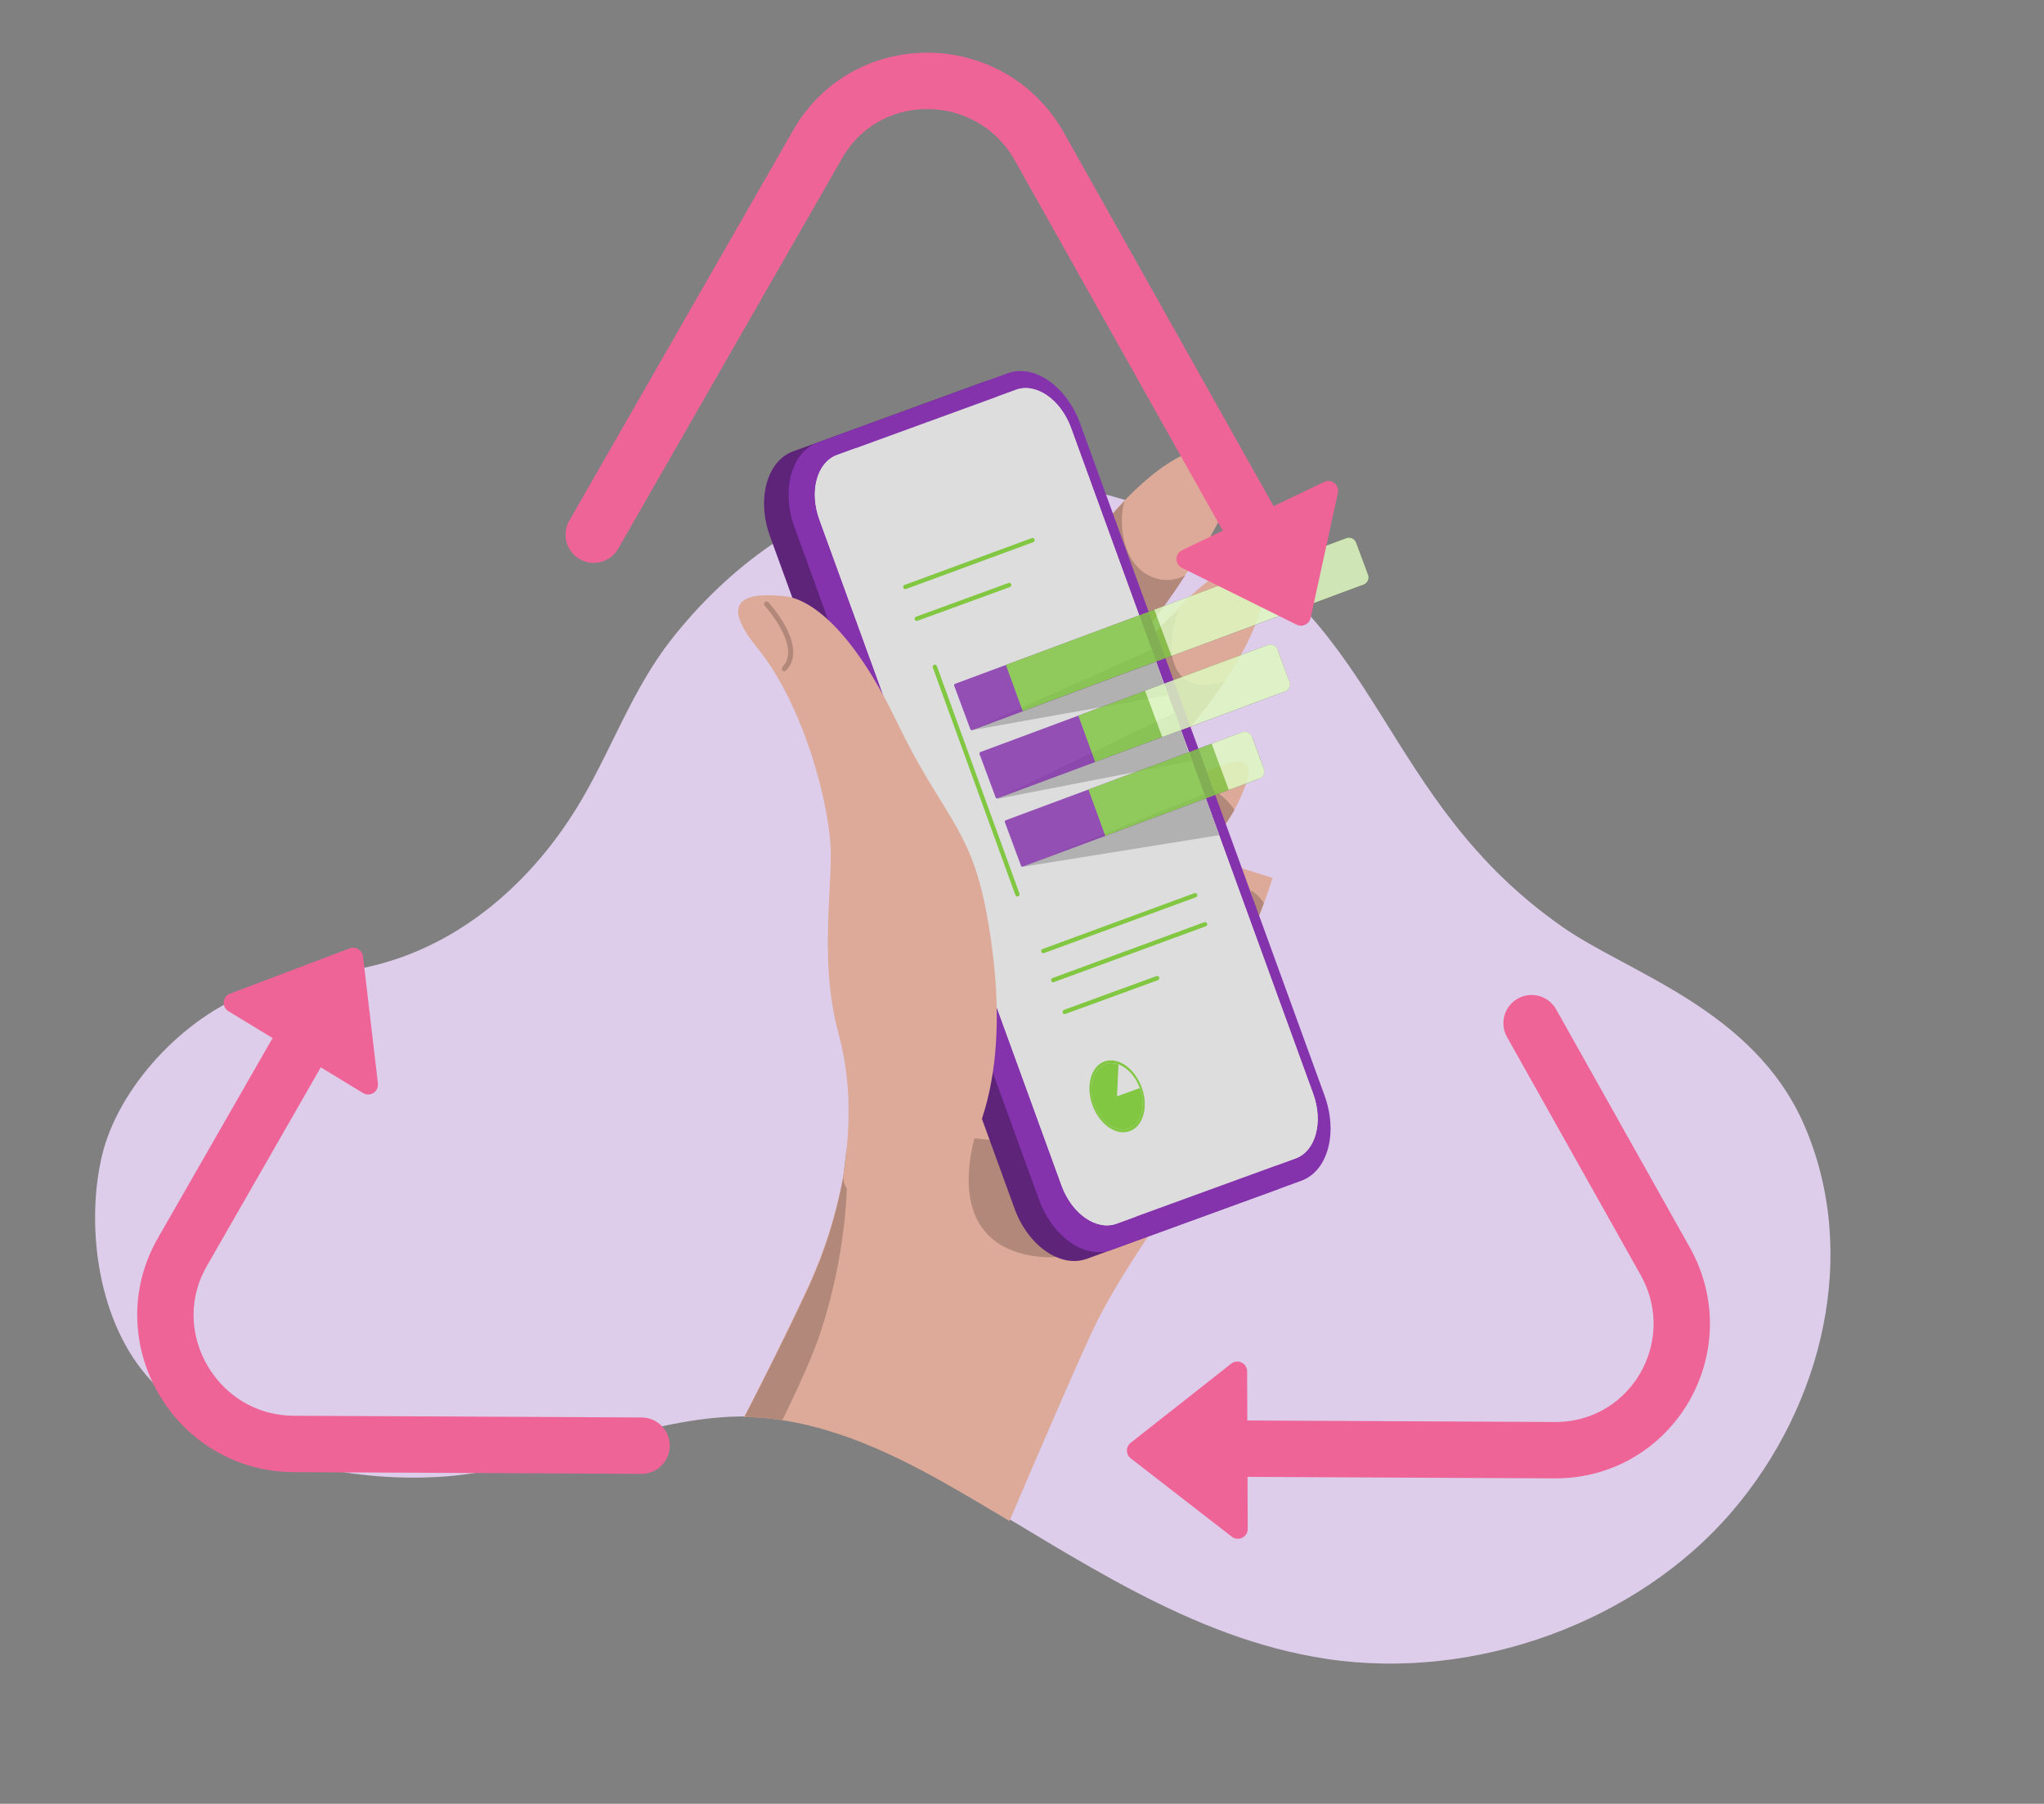 <?xml version="1.0" encoding="UTF-8"?>
<svg xmlns="http://www.w3.org/2000/svg" xmlns:xlink="http://www.w3.org/1999/xlink" version="1.1" viewBox="0 0 943 832">
  <rect x="0" y="0" width="943" height="832" fill="#808080" stroke="none"/>
  <defs>
    <style>
      .cls-1, .cls-2 {
        fill: none;
      }

      .cls-3 {
        fill: #8533ad;
      }

      .cls-4 {
        fill: #da9;
      }

      .cls-5 {
        fill: #82c742;
      }

      .cls-6 {
        fill: #ef6497;
      }

      .cls-7 {
        fill: #ddccea;
      }

      .cls-8 {
        fill: #b1b1b1;
      }

      .cls-2 {
        stroke: #ef6497;
        stroke-linecap: round;
        stroke-miterlimit: 10;
        stroke-width: 26px;
      }

      .cls-9 {
        fill: #ddd;
      }

      .cls-10 {
        opacity: .83;
      }

      .cls-11 {
        fill: #5d2479;
      }

      .cls-12 {
        clip-path: url(#clippath);
      }

      .cls-13 {
        fill: #b1887a;
      }

      .cls-14 {
        fill: #def9c0;
      }
    </style>
    <clipPath id="clippath">
      <path class="cls-1" d="M46.162,532.81c7.431-30.634,37.037-63.473,69.663-75.297,18.489-6.718,38.97-7.524,58.122-12.575,41.569-11.072,73.469-41.759,93.469-75.994,14.258-24.401-53.356-128.198-35.653-150.771,25.679-32.73,140.539-104.169,184.705-111.532,44.107-7.363,137.001,65.488,185.155,90.157,84.164,43.103,34.166,172.252,118.269,230.995,30.45,21.284,88.15,37.998,111.412,91.205,25.556,58.581,9.303,129.038-33.653,178.913-42.959,49.874-117.212,77.984-186.815,67.45-63.078-9.567-115.34-46.972-169.052-77.929-28.276-16.338-59.029-31.495-92.682-33.644-46.825-2.957-97.999,24.023-144.764,27.464-48.878,3.601-107.968-11.18-138.057-46.919-23.201-27.464-27.491-71.103-20.119-101.522h0Z"/>
    </clipPath>
  </defs>
  <!-- Generator: Adobe Illustrator 28.7.1, SVG Export Plug-In . SVG Version: 1.2.0 Build 142)  -->
  <g>
    <g id="Camada_1">
      <g id="Camada_1-2" data-name="Camada_1">
        <path class="cls-7" d="M47.162,532.6c7.431-30.634,37.037-63.471,69.663-75.295,18.489-6.718,38.97-7.524,58.122-12.577,41.569-11.07,73.469-41.759,93.469-75.994,14.258-24.401,23.624-51.219,41.327-73.791,25.677-32.73,63.559-62.021,107.725-69.384,44.107-7.363,88.575-5.213,136.729,19.455,84.162,43.103,82.592,123.827,166.695,182.568,30.45,21.284,88.15,37.998,111.412,91.205,25.556,58.581,9.303,129.04-33.653,178.915-42.959,49.874-117.212,77.982-186.815,67.448-63.078-9.565-115.34-46.972-169.052-77.929-28.276-16.338-59.029-31.493-92.682-33.644-46.825-2.955-97.999,24.023-144.764,27.464-48.878,3.601-107.968-11.178-138.057-46.919-23.201-27.462-27.491-71.103-20.119-101.522h0Z"/>
        <path class="cls-4" d="M515.106,352.994c-17.828,9.935-2.229,34.066,11.751,34.066,5.065,0,8.509-7.503,9.521-15.614,1.217-10.949-7.699-26.156-21.272-18.452Z"/>
        <path class="cls-6" d="M527.14,501.303c-5.785,2.114-8.082,10.486-5.104,18.674,2.978,8.202,10.125,13.141,15.91,11.04,2.481-.908,4.325-2.965,5.374-5.662l-10.777-9.195.68-14.73c-2.042-.737-4.141-.823-6.083-.114"/>
        <path class="cls-6" d="M537.943,531.022c-5.785,2.114-12.918-2.838-15.91-11.04-2.977-8.188-.68-16.574,5.105-18.675,1.943-.709,4.042-.624,6.083.114,4.027,1.461,7.842,5.464,9.827,10.899,1.702,4.683,1.687,9.422.283,13.027-1.049,2.697-2.893,4.754-5.374,5.662M526.713,500.086c-6.268,2.285-8.721,11.353-5.502,20.193,3.219,8.855,10.933,14.205,17.186,11.934,6.253-2.284,8.735-11.338,5.502-20.193-3.219-8.855-10.933-14.206-17.186-11.935h0Z"/>
        <path class="cls-6" d="M546.936,503.805c.057,2.143.482,4.399,1.291,6.641,2.212,6.073,6.694,10.359,11.217,11.31l-.709-15.142-11.798-2.809h-.001Z"/>
        <g class="cls-12">
          <g>
            <path class="cls-4" d="M503.43,248.631c25.123-32.038,48.217-46.841,59.765-39.744,8.712,6.286,9.726,19.669-17.423,57.79-10.939,17.033-30.794,41.164-30.794,41.164M547.596,337.446c31.604-37.514,43.354-70.566,29.984-75.838-12.562-5.069-33.632,15.816-58.753,48.057M575.147,360.765c-9.724,26.968-22.892,32.037-32.01,39.135-9.319,7.098-24.716-10.747-5.671-28.996,18.638-18.655,43.963-27.781,37.681-10.139ZM587.1,404.97c-5.266,15.816-8.509,27.374-21.677,38.323-13.372,11.153-8.104-29.604,5.673-43.393"/>
            <path class="cls-13" d="M518.831,230.996c-2.227,2.433-4.861,5.069-7.294,8.111l18.841,49.477c5.268-7.097,11.143-14.802,15.397-21.697.405-.608.81-1.014,1.014-1.419-4.053,2.028-10.941,3.853-18.841-1.217-10.534-7.3-11.953-24.13-9.117-33.255h0ZM565.022,314.133c-4.051,1.419-13.168,3.853-19.246-1.622-8.104-7.299-5.671-23.117-1.62-31.227l-5.268,4.055c-2.227,2.434-4.456,4.867-6.886,7.706l15.194,44.407,6.28-7.706c4.458-5.068,8.104-10.34,11.548-15.612h-.002ZM569.48,373.546c-2.229-3.448-6.483-7.706-10.738-9.53l6.078,16.83c1.62-2.231,3.241-4.663,4.659-7.299h0ZM576.975,410.653l3.444,12.571c1.014-2.027,1.824-4.46,2.634-6.691-1.014-1.622-3.241-4.462-6.078-5.881h0Z"/>
            <path class="cls-4" d="M372.564,594.159c-24.716,53.532-66.246,129.167-66.246,129.167h150.12s34.845-82.125,47.203-108.688c12.358-26.765,37.886-61.035,46.8-75.025,8.71-13.992,31.806-57.589,29.376-81.718-2.431-24.131-188.412-86.383-186.386-20.886,2.027,65.293,1.014,109.903-20.867,157.149h0Z"/>
            <path class="cls-13" d="M449.551,525.008c-7.09,27.577-1.012,51.706,30.593,54.749,31.401,3.041,45.583-30.62,72.933-42.988l-103.526-11.761h0Z"/>
            <path class="cls-13" d="M378.44,614.851c9.52-28.996,13.573-59.007,12.155-85.571-.405,3.853-.81,8.111-1.419,12.166v.812c-3.241,18.047-8.71,35.485-16.409,52.113-24.92,53.532-66.45,129.165-66.45,129.165l21.878-1.014c10.333-25.955,40.722-78.878,50.244-107.672h.001Z"/>
            <rect class="cls-1" x="352.509" y="171.139" width="278.824" height="410.516"/>
            <path class="cls-11" d="M453.6,176.246c12.18-4.442,27.14,5.946,33.423,23.187l112.76,310.019c6.268,17.242,1.475,34.809-10.706,39.251l-87.619,31.915c-12.181,4.441-27.14-5.946-33.408-23.188l-112.789-310.019c-6.268-17.241-1.489-34.823,10.706-39.251l87.633-31.914h0Z"/>
            <path class="cls-3" d="M464.912,172.16c12.181-4.442,27.141,5.946,33.423,23.187l112.761,310.019c6.268,17.242,1.474,34.809-10.706,39.251l-87.619,31.915c-12.181,4.441-27.141-5.946-33.409-23.188l-112.775-310.005c-6.268-17.242-1.489-34.824,10.706-39.251l87.619-31.929h0Z"/>
            <path class="cls-9" d="M468.747,179.793l-8.395,3.051c-1.375.497-1.9,2.469-1.191,4.413l1.801,4.952c1.375,3.803.326,7.677-2.354,8.656l-51.134,18.632c-2.68.979-5.984-1.305-7.374-5.109l-1.801-4.952c-.709-1.93-2.382-3.108-3.744-2.611l-8.395,3.051c-9.26,3.377-12.89,16.716-8.125,29.828l111.697,307.111c4.765,13.083,16.123,20.973,25.382,17.609l82.599-30.083c9.26-3.378,12.89-16.717,8.125-29.814l-111.71-307.125c-4.765-13.098-16.123-20.988-25.383-17.625"/>
            <path class="cls-9" d="M515.129,564.412l8.395-3.051c1.375-.497,1.9-2.469,1.191-4.413l-1.801-4.953c-1.375-3.804-.326-7.677,2.354-8.656l51.134-18.632c2.68-.979,5.984,1.305,7.374,5.109l1.801,4.952c.708,1.93,2.382,3.108,3.743,2.611l8.395-3.051c9.26-3.377,12.89-16.716,8.126-29.828l-111.697-307.111c-4.765-13.084-16.124-20.973-25.383-17.61l-82.599,30.084c-9.26,3.377-12.89,16.716-8.125,29.814l111.711,307.125c4.765,13.097,16.124,20.988,25.383,17.625"/>
            <path class="cls-5" d="M469.395,413.52c-.409,0-.792-.253-.94-.659l-38.101-104.952c-.188-.519.08-1.093.599-1.281.521-.188,1.093.08,1.281.599l38.102,104.952c.188.519-.08,1.093-.6,1.281-.112.041-.228.061-.341.061h0Z"/>
            <path class="cls-8" d="M471.28,399.907l91.249-14.687-6.962-19.002-84.287,33.689h0Z"/>
            <path class="cls-8" d="M459.465,368.589l90.171-17.511-7.402-22.463-82.769,39.974h0Z"/>
            <path class="cls-8" d="M447.91,336.872l90.739-16.149-7.076-21.243-83.663,37.392Z"/>
            <g class="cls-10">
              <path class="cls-3" d="M440.643,315.407l179.476-66.724c2.366-.88,5.01.333,5.888,2.7l4.736,12.757c.879,2.368-.332,5.013-2.698,5.893l-179.476,66.724c-.372.138-.774-.046-.912-.419l-7.427-20.006c-.138-.372.045-.774.418-.912l-.005-.014h0Z"/>
              <path class="cls-3" d="M452.319,346.876l131.503-48.89c2.366-.879,5.01.333,5.888,2.701l4.736,12.757c.878,2.368-.332,5.012-2.698,5.893l-131.503,48.889c-.372.138-.773-.045-.912-.418l-7.427-20.006c-.138-.373.045-.774.418-.913l-.005-.013h0Z"/>
              <g>
                <g>
                  <path class="cls-3" d="M464.007,378.344l108.055-40.172c2.366-.88,5.01.332,5.889,2.7l4.735,12.757c.879,2.368-.332,5.013-2.698,5.893l-108.055,40.172c-.372.139-.774-.045-.912-.418l-7.427-20.006c-.139-.372.045-.774.417-.912l-.005-.014h.001Z"/>
                  <path class="cls-5" d="M471.844,328.058l157.201-58.45c1.815-.667,2.736-2.697,2.056-4.498l-5.487-14.772c-.667-1.816-2.695-2.739-4.496-2.058l-157.045,58.394,7.771,21.4v-.015h0Z"/>
                  <path class="cls-5" d="M505.267,351.459l87.491-32.539c1.816-.667,2.737-2.697,2.056-4.498l-5.487-14.772c-.667-1.816-2.695-2.739-4.495-2.058l-87.336,32.483,7.771,21.399v-.014h0Z"/>
                  <path class="cls-5" d="M509.92,385.547l71.07-26.422c1.816-.668,2.737-2.697,2.056-4.498l-5.487-14.772c-.667-1.816-2.694-2.739-4.495-2.058l-70.915,26.366,7.771,21.4v-.015h0Z"/>
                  <path class="cls-14" d="M540.48,302.544l88.569-32.936c1.816-.667,2.737-2.697,2.056-4.498l-5.487-14.772c-.667-1.816-2.695-2.739-4.495-2.058l-88.57,32.936,7.927,21.342v-.015h0Z"/>
                  <path class="cls-14" d="M536.21,339.95l56.564-21.03c1.816-.667,2.737-2.697,2.056-4.498l-5.487-14.772c-.667-1.816-2.694-2.739-4.495-2.058l-56.565,21.031,7.927,21.342v-.015h0Z"/>
                </g>
                <path class="cls-14" d="M566.924,364.344l14.067-5.236c1.816-.667,2.737-2.697,2.056-4.498l-5.487-14.772c-.667-1.816-2.694-2.739-4.495-2.058l-14.067,5.237,7.927,21.342v-.015h-.001Z"/>
              </g>
            </g>
            <path class="cls-5" d="M481.339,439.669c-.407,0-.79-.251-.938-.655-.19-.519.075-1.093.594-1.284l70.063-25.755c.517-.19,1.093.075,1.283.593.19.519-.075,1.093-.594,1.284l-70.063,25.755c-.113.042-.23.062-.345.062h0Z"/>
            <path class="cls-5" d="M485.891,453.067c-.407,0-.79-.251-.938-.655-.19-.519.075-1.093.594-1.284l70.064-25.755c.519-.191,1.094.076,1.283.593.19.519-.075,1.093-.594,1.284l-70.064,25.755c-.113.042-.23.062-.345.062h0Z"/>
            <path class="cls-5" d="M491.209,467.74c-.408,0-.791-.251-.939-.657-.189-.519.078-1.093.597-1.282l42.641-15.567c.518-.188,1.093.078,1.282.597.189.519-.078,1.093-.597,1.282l-42.641,15.567c-.113.041-.229.061-.343.061h0Z"/>
            <path class="cls-5" d="M417.654,271.742c-.407,0-.79-.251-.938-.655-.191-.518.075-1.093.593-1.284l58.705-21.598c.518-.191,1.094.074,1.284.593.19.518-.075,1.093-.593,1.284l-58.706,21.598c-.114.042-.23.062-.345.062h0Z"/>
            <path class="cls-5" d="M422.955,286.398c-.408,0-.792-.252-.939-.658-.189-.519.078-1.093.597-1.282l42.654-15.567c.519-.188,1.092.078,1.282.597.189.519-.078,1.093-.597,1.282l-42.654,15.567c-.113.041-.229.061-.343.061h0Z"/>
            <path class="cls-5" d="M509.948,490.843c-5.8,2.114-8.083,10.486-5.105,18.674,2.978,8.202,10.11,13.141,15.91,11.04,5.785-2.114,8.082-10.486,5.091-18.688l-10.507,3.831.68-14.73c-2.042-.737-4.141-.823-6.083-.114"/>
            <path class="cls-5" d="M520.754,520.555c-5.8,2.114-12.919-2.838-15.91-11.04-2.978-8.188-.695-16.56,5.105-18.674,1.943-.71,4.041-.625,6.083.114,4.027,1.461,7.842,5.463,9.827,10.898,2.977,8.202.695,16.575-5.091,18.689M509.523,489.62c-6.268,2.284-8.721,11.353-5.502,20.193,3.22,8.854,10.933,14.205,17.187,11.934,6.267-2.285,8.734-11.338,5.501-20.193-3.219-8.855-10.932-14.205-17.186-11.934h0Z"/>
            <path class="cls-4" d="M437.591,544.893c28.565-35.485,23.906-90.438,17.221-125.518-7.497-38.526-20.665-43.798-41.33-86.99-20.258-41.974-39.505-56.167-51.458-57.384-12.763-1.217-33.428-1.622-12.562,23.926,21.475,26.362,33.833,73.608,33.833,95.101s-4.863,52.113,3.648,82.935c5.065,19.264,6.076,38.933,2.227,64.684-2.431,16.221,36.062,18.655,48.42,3.245h.001Z"/>
            <path class="cls-13" d="M361.828,309.672c-.204,0-.609-.204-.81-.405,0,0-.204-.204-.204-.407v-.81c0-.204.204-.204.204-.405,8.914-9.329-8.104-28.186-8.307-28.389-.202-.203-.202-.405-.202-.811,0-.203.202-.608.405-.811.202-.203.405-.203.81-.203.202,0,.607.203.81.405.81.811,18.436,20.48,8.305,31.227,0,.204-.202.204-.405.204-.27.27-.472.405-.607.405h.001Z"/>
          </g>
        </g>
        <path class="cls-6" d="M617.24,227.351l-12.594,57.682c-.629,2.881-3.798,4.405-6.441,3.096l-52.913-26.192c-3.385-1.676-3.357-6.514.047-8.15l65.507-31.489c3.404-1.637,7.2,1.363,6.394,5.054h0Z"/>
        <path class="cls-6" d="M568.319,708.828l-46.666-36.167c-2.331-1.807-2.344-5.323-.027-7.147l46.395-36.515c2.968-2.336,7.324-.231,7.339,3.546l.271,72.682c.014,3.777-4.326,5.915-7.312,3.601h0Z"/>
        <path class="cls-6" d="M106.14,458.31l55.222-20.889c2.759-1.043,5.763.783,6.108,3.712l6.889,58.637c.441,3.752-3.63,6.366-6.858,4.404l-62.111-37.748c-3.228-1.962-2.782-6.779.751-8.116h-.001Z"/>
        <path class="cls-2" d="M580.059,246.631l-100.469-178.906c-22.463-40-79.716-40.688-102.348-1.23l-103.321,180.136"/>
        <path class="cls-2" d="M144.683,471.948l-60.56,105.584c-22.435,39.115,6.118,88.27,51.403,88.494l160.457.793"/>
        <path class="cls-2" d="M572.124,668.185l145.123.718c44.917.222,73.031-47.935,50.945-87.264l-61.6-109.691"/>
      </g>
    </g>
  </g>
</svg>